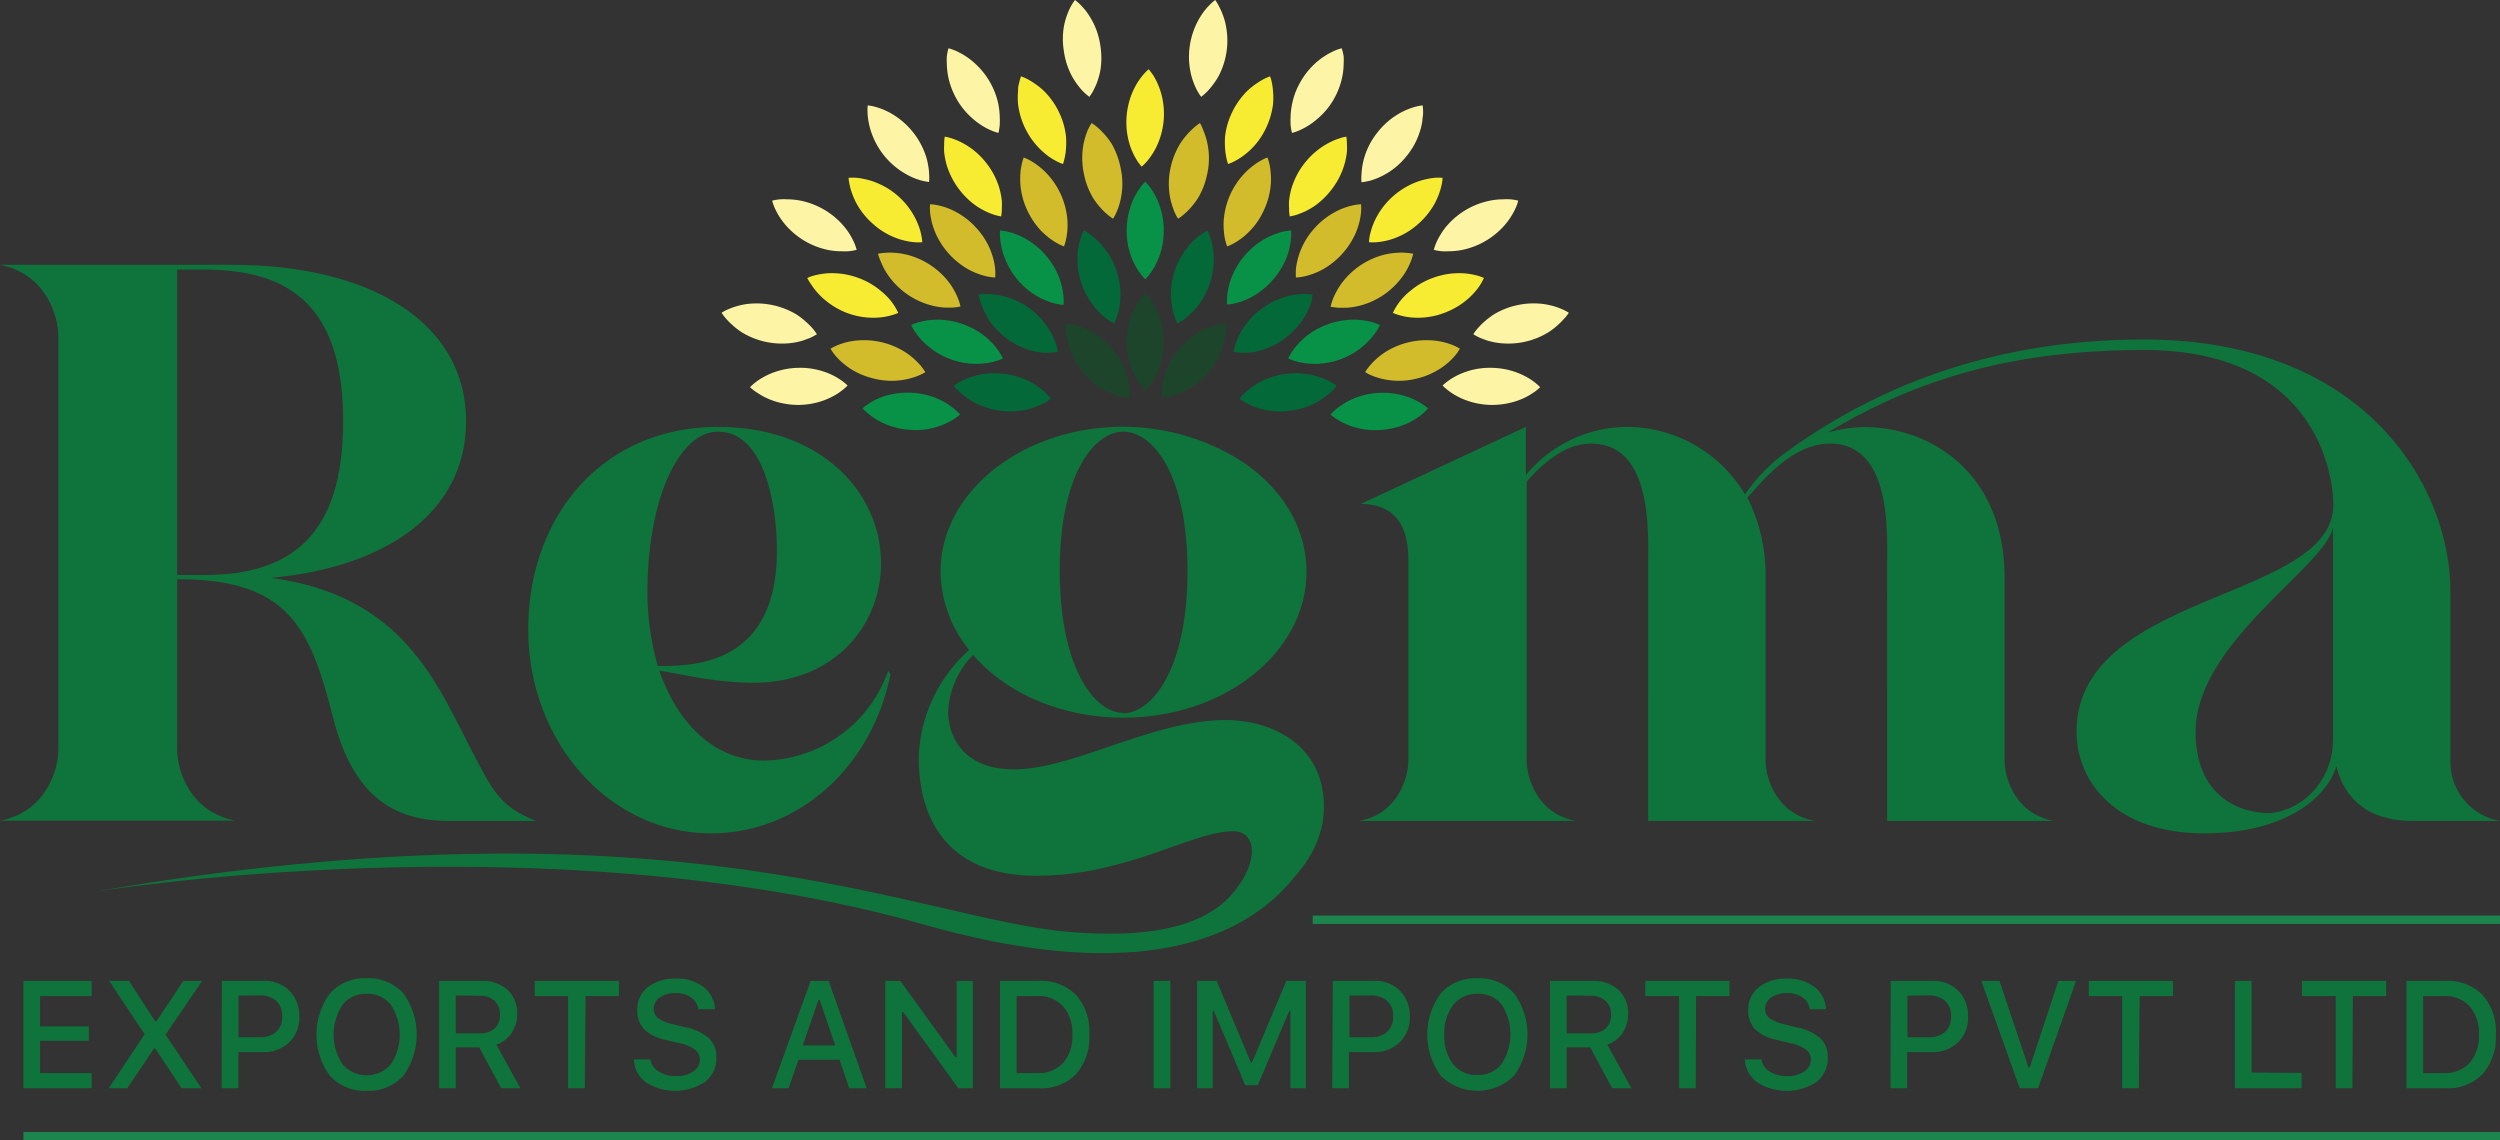 <svg xmlns="http://www.w3.org/2000/svg" xmlns:xlink="http://www.w3.org/1999/xlink" viewBox="0 0 300 136.84"><rect x="0" y="0" width="300" height="136.84" fill="#333333" stroke="none"/><defs><style>.cls-1{fill:#0e743b;}.cls-2{fill:url(#linear-gradient);}.cls-3{fill:#1c452b;}.cls-4{fill:#079247;}.cls-5{fill:#d2bc2c;}.cls-6{fill:#046938;}.cls-7{fill:#f7ec31;}.cls-8{fill:#fdf5a5;}.cls-9{fill:none;stroke:#1c854d;stroke-miterlimit:10;}</style><linearGradient id="linear-gradient" x1="142.65" y1="24.21" x2="140.95" y2="23.15" gradientUnits="userSpaceOnUse"><stop offset="0" stop-color="#cdda29"/><stop offset="0.04" stop-color="#c8d629"/><stop offset="0.09" stop-color="#b9cc2a"/><stop offset="0.14" stop-color="#9fbb2b"/><stop offset="0.2" stop-color="#7ca32d"/><stop offset="0.26" stop-color="#4f852f"/><stop offset="0.32" stop-color="#196031"/><stop offset="0.36" stop-color="#457d2f"/><stop offset="0.4" stop-color="#6e982c"/><stop offset="0.44" stop-color="#92af2a"/><stop offset="0.49" stop-color="#afc229"/><stop offset="0.54" stop-color="#c6d128"/><stop offset="0.59" stop-color="#d6db27"/><stop offset="0.65" stop-color="#dfe126"/><stop offset="0.73" stop-color="#e2e326"/><stop offset="0.74" stop-color="#d9df27"/><stop offset="0.84" stop-color="#80b632"/><stop offset="0.91" stop-color="#3e9839"/><stop offset="0.97" stop-color="#15863e"/><stop offset="1" stop-color="#067f40"/></linearGradient></defs><g id="Layer_2" data-name="Layer 2"><g id="Layer_1-2" data-name="Layer 1"><path class="cls-1" d="M148.24,106.83c-3.15,4.06-9.5,5.88-19.93,5C110.2,110.35,81.15,94.91,11,107.06c0,0,54.38-9,100,3.92,43,12.23,47.73-12.47,47.73-12.47l-8.52,4.25S150.18,104.34,148.24,106.83Z"/><path class="cls-1" d="M7,90V40.27C7,38,5.53,32.83,0,31.78H27.93c16.3,0,28,6.77,28,18.78,0,10.87-9.54,17.54-23.45,18.78,16,2.1,20,12.87,24.11,20.69,2.58,5,3.44,6.77,7.73,8.48H53.77C46,98.51,42,94.13,39.94,86c-2.67-10.39-5.15-16.49-18.49-16.49h-.19V90c0,2.29,1.43,7.43,7,8.48H0C5.53,97.46,7,92.32,7,90ZM41.18,50.56c0-13.82-6.39-18.21-16.68-18.21H21.26V69H24.5C34.79,69,41.18,64.38,41.18,50.56Z"/><path class="cls-1" d="M86.18,51.23c12.2,0,19.54,7.72,19.54,16.4,0,7.15-5.34,14.3-15.35,14.3-4.76,0-9.44-1.24-11.25-1.43,2.2,6.29,6.58,10.77,12.59,10.77A16.07,16.07,0,0,0,106.58,80.5l.28.38C104.67,91.93,95.9,100,85.32,100c-12.11,0-21.93-10.87-21.93-24.5C63.39,62.1,72.16,51.23,86.18,51.23Zm0,.57c-4.77,0-8.49,8.2-8.49,19.35a32.59,32.59,0,0,0,1.24,8.77c4,0,14.3.1,14.3-13.82C93.23,60.57,91.71,51.8,86.18,51.8Z"/><path class="cls-1" d="M116.78,78.59a10.26,10.26,0,0,0-3,6.86c0,2.1,1.14,6.87,7.91,6.87,7.15,0,16.59-5.91,25.36-5.91,5.62,0,11.82,3,11.82,10.39,0,9.53-12.3,17.16-28.7,17.16C149,114,153.58,99.75,148,99.75c-5,0-12.77,5.34-23.64,5.34-10.2,0-14.11-6.29-14.11-14.2A18,18,0,0,1,116.3,78a15.15,15.15,0,0,1-3.43-9.44c0-9.53,9.82-17.35,21.93-17.35A26.62,26.62,0,0,1,146,53.71a4.41,4.41,0,0,1,.58.28c6.19,3,10.2,8.49,10.2,14.59,0,9.72-9.82,17.54-22,17.54C127.36,86.12,120.69,83.16,116.78,78.59Zm18,7c3.43,0,7.72-5.25,7.72-17.07S138.23,51.8,134.8,51.8s-7.63,5-7.63,16.68S131.36,85.55,134.8,85.55Z"/><path class="cls-1" d="M169,91.27V67.15c0-2.86-.76-6.67-5.72-6.67l19.83-9.25V57A15.89,15.89,0,0,1,195,51.23a16.54,16.54,0,0,1,14.4,8.1,20.8,20.8,0,0,1,5.05-5.15c12.77-9.24,27.26-13.44,42.8-13.44,26.79,0,36.8,17.83,36.8,30.22V91.27A7.18,7.18,0,0,0,300,98.51H289.51c-5.33,0-8.19-2.67-9.15-6.58C279.22,95.84,274,100,264.54,100c-10.77,0-15.35-6.29-15.35-12.2C249.19,71,280,72.11,280,60.57,280,57.14,278.07,42,257.29,42c-15.25,0-26.88,3.24-38,9.92a16.39,16.39,0,0,1,4.48-.67c7.62,0,16.78,5.24,16.78,18.11V91.27c0,2,1.23,6.38,5.91,7.24h-20V67.91c0-4,.57-14.68-6.87-14.68-4.76,0-8.48,5-9.91,6.48a20.61,20.61,0,0,1,2.19,9.63V91.27c0,2,1.24,6.38,5.91,7.24h-20V67.91c0-4,.57-14.68-6.86-14.68-3.24,0-6,2.58-7.72,4.58V91.27c0,2,1.24,6.38,5.91,7.24H163.11C167.78,97.65,169,93.27,169,91.27Zm103.15,6.29c3.33,0,7.81-3.24,7.81-8.87V63.24c-.76,4.67-16.49,13.82-16.49,24.6C263.49,95.84,269.11,97.56,272.17,97.56Z"/><path class="cls-2" d="M141.58,23.73l0-.11H142Z"/><path class="cls-3" d="M137.43,35.16a6.76,6.76,0,0,1,.62.74,8.21,8.21,0,0,1,.47.73,8.49,8.49,0,0,1,.65,1.46,8.82,8.82,0,0,1,.48,2.93,9.07,9.07,0,0,1-.47,2.93,8.55,8.55,0,0,1-.66,1.46,6.44,6.44,0,0,1-.47.73,5.79,5.79,0,0,1-.62.74,5.07,5.07,0,0,1-.62-.74,6.54,6.54,0,0,1-.48-.73,9.4,9.4,0,0,1-.66-1.46A9.07,9.07,0,0,1,135.2,41a9.36,9.36,0,0,1,.48-2.93,8.55,8.55,0,0,1,.66-1.46,6.44,6.44,0,0,1,.47-.73A5.79,5.79,0,0,1,137.43,35.16Z"/><path class="cls-4" d="M137.43,21.8a6.69,6.69,0,0,1,.62.73c.17.25.33.49.47.73a8.57,8.57,0,0,1,.65,1.47,8.78,8.78,0,0,1,.48,2.93,9,9,0,0,1-.47,2.92,8.64,8.64,0,0,1-.66,1.47,7.47,7.47,0,0,1-.47.73,5.73,5.73,0,0,1-.62.73,5,5,0,0,1-.62-.73,7.62,7.62,0,0,1-.48-.73,9.5,9.5,0,0,1-.66-1.47,9,9,0,0,1-.47-2.92,9.32,9.32,0,0,1,.48-2.93,8.64,8.64,0,0,1,.66-1.47c.14-.24.29-.48.47-.73A5.73,5.73,0,0,1,137.43,21.8Z"/><path class="cls-3" d="M147.08,38.8a8.23,8.23,0,0,0-1,.15c-.29.08-.57.16-.83.25a7.77,7.77,0,0,0-1.45.69A9.26,9.26,0,0,0,140,44.33a8.92,8.92,0,0,0-.46,1.54,7.47,7.47,0,0,0-.11.86,5.08,5.08,0,0,0,0,1,5.4,5.4,0,0,0,1-.15,6.71,6.71,0,0,0,.83-.25,8.91,8.91,0,0,0,1.46-.68,9.28,9.28,0,0,0,3.81-4.45,8.91,8.91,0,0,0,.45-1.54c.05-.27.09-.56.12-.86A6.08,6.08,0,0,0,147.08,38.8Z"/><path class="cls-5" d="M169.58,30.45a6.85,6.85,0,0,0-1-.12,6.31,6.31,0,0,0-.87,0,8.82,8.82,0,0,0-1.59.23,9.23,9.23,0,0,0-2.72,1.18,9.39,9.39,0,0,0-2.21,2,8.23,8.23,0,0,0-.87,1.35,7.23,7.23,0,0,0-.37.79,8.42,8.42,0,0,0-.28.92,6.88,6.88,0,0,0,1,.13q.45,0,.87,0a8.12,8.12,0,0,0,1.59-.24,8.92,8.92,0,0,0,2.71-1.18,9,9,0,0,0,2.21-2,8.06,8.06,0,0,0,1.24-2.13A5.53,5.53,0,0,0,169.58,30.45Z"/><path class="cls-4" d="M154.93,27.66a5.4,5.4,0,0,0-1,.15,6.71,6.71,0,0,0-.83.25,8.43,8.43,0,0,0-1.45.68,9.26,9.26,0,0,0-3.82,4.44,8.11,8.11,0,0,0-.45,1.54,7.26,7.26,0,0,0-.13,1.83,7.9,7.9,0,0,0,.95-.15c.3-.07.57-.16.84-.25a8.43,8.43,0,0,0,1.45-.68A9.36,9.36,0,0,0,154.35,31a8.55,8.55,0,0,0,.45-1.53q.07-.42.12-.87A6,6,0,0,0,154.93,27.66Z"/><path class="cls-6" d="M144.89,27.66a5.41,5.41,0,0,0-.82.5c-.24.18-.46.37-.67.55a7.94,7.94,0,0,0-1.07,1.2,8.87,8.87,0,0,0-1.63,7.16,6.56,6.56,0,0,0,.23.84,5.36,5.36,0,0,0,.36.89,6.37,6.37,0,0,0,.82-.5,7.63,7.63,0,0,0,.67-.56,7.5,7.5,0,0,0,1.08-1.19,9,9,0,0,0,1.35-2.64,9.16,9.16,0,0,0,.44-2.93,8.17,8.17,0,0,0-.18-1.6,7.48,7.48,0,0,0-.22-.84A5,5,0,0,0,144.89,27.66Z"/><path class="cls-5" d="M152.1,18.9a5.85,5.85,0,0,0-.87.41,7.67,7.67,0,0,0-.73.48,8.26,8.26,0,0,0-1.2,1.06,9.16,9.16,0,0,0-2.43,5.33,7.77,7.77,0,0,0,0,1.6,6.58,6.58,0,0,0,.12.86,6.35,6.35,0,0,0,.27.93,6.37,6.37,0,0,0,.87-.41c.26-.15.5-.31.73-.47a8.73,8.73,0,0,0,2.84-3.54,9,9,0,0,0,.78-2.86,8.55,8.55,0,0,0,0-1.6,7,7,0,0,0-.12-.87A6.5,6.5,0,0,0,152.1,18.9Z"/><path class="cls-5" d="M144,14.77a5.83,5.83,0,0,0-.76.58,7.17,7.17,0,0,0-.62.61,8.14,8.14,0,0,0-1,1.28A9.14,9.14,0,0,0,140.5,20a8.83,8.83,0,0,0-.19,3,7.68,7.68,0,0,0,.32,1.57c.08.27.18.54.29.82a5.4,5.4,0,0,0,.45.85,5.34,5.34,0,0,0,.77-.58c.22-.19.43-.4.62-.6a8.7,8.7,0,0,0,1-1.29A9.19,9.19,0,0,0,144.84,21a8.76,8.76,0,0,0-.14-4.53,7.45,7.45,0,0,0-.3-.82A5.31,5.31,0,0,0,144,14.77Z"/><path class="cls-4" d="M165.59,39a6.2,6.2,0,0,0-.9-.33c-.28-.08-.57-.14-.84-.19a9,9,0,0,0-1.6-.12,9.35,9.35,0,0,0-2.92.56,9,9,0,0,0-2.59,1.44,9.31,9.31,0,0,0-1.15,1.12c-.18.22-.36.45-.53.7a5.84,5.84,0,0,0-.47.83,6.29,6.29,0,0,0,.9.34c.29.08.57.14.85.19a8.89,8.89,0,0,0,1.6.12,9,9,0,0,0,6.65-3.13c.18-.22.36-.45.53-.7A5,5,0,0,0,165.59,39Z"/><path class="cls-6" d="M157.52,35.36a5.5,5.5,0,0,0-1-.07,8.14,8.14,0,0,0-.87.05,7.66,7.66,0,0,0-1.57.33A9,9,0,0,0,151.47,37a8.87,8.87,0,0,0-2.09,2.1,8.24,8.24,0,0,0-.8,1.4,7.6,7.6,0,0,0-.31.81,5.06,5.06,0,0,0-.23.93,6.65,6.65,0,0,0,1,.08,8.14,8.14,0,0,0,.87,0,8.39,8.39,0,0,0,1.57-.33,9.06,9.06,0,0,0,2.65-1.34,9.26,9.26,0,0,0,2.08-2.11,8.14,8.14,0,0,0,.8-1.39,8.54,8.54,0,0,0,.32-.81A7.44,7.44,0,0,0,157.52,35.36Z"/><path class="cls-5" d="M163.33,24.51a5.42,5.42,0,0,0-1,.14,7.39,7.39,0,0,0-.84.23,8.1,8.1,0,0,0-1.46.66,9,9,0,0,0-2.31,1.87,8.81,8.81,0,0,0-1.59,2.5,8.56,8.56,0,0,0-.48,1.53,7.35,7.35,0,0,0-.14.86,7.49,7.49,0,0,0,0,1,6.41,6.41,0,0,0,1-.13,8.42,8.42,0,0,0,.84-.24,9,9,0,0,0,1.47-.65,9.34,9.34,0,0,0,3.89-4.38,8.82,8.82,0,0,0,.48-1.53,7.73,7.73,0,0,0,.13-.86A6,6,0,0,0,163.33,24.51Z"/><path class="cls-7" d="M161.56,16.4a5.06,5.06,0,0,0-.93.24,6.35,6.35,0,0,0-.8.32,8.89,8.89,0,0,0-1.39.81A9.24,9.24,0,0,0,155,22.53a8.56,8.56,0,0,0-.31,1.57,6.19,6.19,0,0,0,0,.87,5.41,5.41,0,0,0,.08,1,6,6,0,0,0,.93-.23c.28-.1.55-.21.81-.32a8.89,8.89,0,0,0,1.39-.81A9.45,9.45,0,0,0,160,22.46a8.92,8.92,0,0,0,1.31-2.66,8.67,8.67,0,0,0,.32-1.58,8,8,0,0,0,0-.86A5.41,5.41,0,0,0,161.56,16.4Z"/><path class="cls-7" d="M152.41,9.16a6.34,6.34,0,0,0-.87.39c-.26.15-.51.3-.74.46a8.38,8.38,0,0,0-1.23,1,9.28,9.28,0,0,0-1.7,2.43,9,9,0,0,0-.85,2.84,8.58,8.58,0,0,0,0,1.61c0,.28.06.57.11.86a5.8,5.8,0,0,0,.24.93,5.08,5.08,0,0,0,.88-.39,6.61,6.61,0,0,0,.74-.45,8.67,8.67,0,0,0,2.93-3.47,9.26,9.26,0,0,0,.84-2.84,8.56,8.56,0,0,0,0-1.61,6.75,6.75,0,0,0-.11-.86A5.11,5.11,0,0,0,152.41,9.16Z"/><path class="cls-7" d="M137.83,8.31a7.16,7.16,0,0,0-.67.69c-.19.23-.36.46-.52.69a8.52,8.52,0,0,0-.76,1.42,9.23,9.23,0,0,0-.43,5.84,8.63,8.63,0,0,0,.55,1.51,8.33,8.33,0,0,0,.42.76A6,6,0,0,0,137,20a6.27,6.27,0,0,0,.68-.69,8.44,8.44,0,0,0,.52-.7,8.06,8.06,0,0,0,.76-1.41,9.14,9.14,0,0,0,.42-5.84,8.63,8.63,0,0,0-.55-1.51,8.16,8.16,0,0,0-.41-.76A6.15,6.15,0,0,0,137.83,8.31Z"/><path class="cls-7" d="M173.11,21.34a6.08,6.08,0,0,0-1,0,7.71,7.71,0,0,0-.86.14,8,8,0,0,0-1.53.47,9.13,9.13,0,0,0-4.4,3.86,8.88,8.88,0,0,0-.67,1.46q-.13.41-.24.84a5.32,5.32,0,0,0-.13.95,5.08,5.08,0,0,0,1,0,7.73,7.73,0,0,0,.86-.13,7.81,7.81,0,0,0,1.53-.47,8.76,8.76,0,0,0,2.51-1.58,9.21,9.21,0,0,0,1.89-2.29,8.86,8.86,0,0,0,.66-1.46c.09-.27.17-.54.24-.84A5.3,5.3,0,0,0,173.11,21.34Z"/><path class="cls-7" d="M178.07,33.36a5.23,5.23,0,0,0-.91-.32c-.29-.07-.57-.13-.85-.17a8,8,0,0,0-1.6-.08,9,9,0,0,0-2.9.61,8.65,8.65,0,0,0-2.56,1.5A7.62,7.62,0,0,0,168.12,36a7.4,7.4,0,0,0-.51.7,5.67,5.67,0,0,0-.46.85,6.12,6.12,0,0,0,.91.31,6.8,6.8,0,0,0,.85.18,8,8,0,0,0,1.6.08,9,9,0,0,0,2.9-.61A9.28,9.28,0,0,0,176,36a8.71,8.71,0,0,0,1.13-1.14,7.4,7.4,0,0,0,.51-.7A6.6,6.6,0,0,0,178.07,33.36Z"/><path class="cls-3" d="M127.86,38.8a8.23,8.23,0,0,1,1,.15c.29.08.57.16.83.25a7.77,7.77,0,0,1,1.45.69,9,9,0,0,1,2.27,1.91,8.78,8.78,0,0,1,1.55,2.53,8.11,8.11,0,0,1,.45,1.54,5.75,5.75,0,0,1,.12.86,6.08,6.08,0,0,1,0,1,5.25,5.25,0,0,1-1-.15,6.87,6.87,0,0,1-.84-.25,8.43,8.43,0,0,1-1.45-.68A9.18,9.18,0,0,1,130,44.7a9.42,9.42,0,0,1-1.54-2.54,8.91,8.91,0,0,1-.45-1.54,5.75,5.75,0,0,1-.12-.86A5.08,5.08,0,0,1,127.86,38.8Z"/><path class="cls-5" d="M105.36,30.45a6.5,6.5,0,0,1,1-.12,6.31,6.31,0,0,1,.87,0,8.71,8.71,0,0,1,1.58.23,9.25,9.25,0,0,1,4.94,3.16,8.23,8.23,0,0,1,.87,1.35,7.22,7.22,0,0,1,.36.79,5.53,5.53,0,0,1,.28.92,7,7,0,0,1-.95.13q-.45,0-.87,0a8,8,0,0,1-1.59-.24,9.14,9.14,0,0,1-4.92-3.17,8.06,8.06,0,0,1-1.24-2.13A5.53,5.53,0,0,1,105.36,30.45Z"/><path class="cls-5" d="M99.67,41.84a6.89,6.89,0,0,1,.86-.43c.28-.11.55-.2.82-.28a8.34,8.34,0,0,1,1.58-.28,9.29,9.29,0,0,1,5.69,1.4,8.67,8.67,0,0,1,1.26,1q.3.28.6.63a7.13,7.13,0,0,1,.56.78,5.74,5.74,0,0,1-.86.43,6.75,6.75,0,0,1-.83.28,8.29,8.29,0,0,1-1.57.29,8.83,8.83,0,0,1-3-.25,9.06,9.06,0,0,1-2.73-1.16,9.42,9.42,0,0,1-1.26-1c-.2-.2-.4-.41-.6-.64A6.13,6.13,0,0,1,99.67,41.84Z"/><path class="cls-4" d="M120,27.66a5.4,5.4,0,0,1,.95.15,6.71,6.71,0,0,1,.83.25,8.43,8.43,0,0,1,1.45.68,9.26,9.26,0,0,1,3.82,4.44,8.91,8.91,0,0,1,.45,1.54q.08.42.12.87a6.14,6.14,0,0,1,0,1,8.6,8.6,0,0,1-.95-.15c-.29-.07-.57-.16-.83-.25a8.43,8.43,0,0,1-1.45-.68,9.22,9.22,0,0,1-2.27-1.92A9,9,0,0,1,120.59,31a7.8,7.8,0,0,1-.45-1.53,6.08,6.08,0,0,1-.12-.87A5,5,0,0,1,120,27.66Z"/><path class="cls-6" d="M130.05,27.66a4.85,4.85,0,0,1,.81.5,7.89,7.89,0,0,1,.67.55,8,8,0,0,1,1.08,1.2A8.81,8.81,0,0,1,134,32.55a8.61,8.61,0,0,1,.45,2.93,8.12,8.12,0,0,1-.17,1.59,6.56,6.56,0,0,1-.23.84,4.68,4.68,0,0,1-.37.89,5.62,5.62,0,0,1-.81-.5,7.81,7.81,0,0,1-.68-.56,7.94,7.94,0,0,1-1.07-1.19A9.2,9.2,0,0,1,129.29,31a8.14,8.14,0,0,1,.17-1.6,7.59,7.59,0,0,1,.23-.84A5,5,0,0,1,130.05,27.66Z"/><path class="cls-5" d="M122.84,18.9a5.85,5.85,0,0,1,.87.41,7.67,7.67,0,0,1,.73.48,8.26,8.26,0,0,1,1.2,1.06,9.15,9.15,0,0,1,1.65,2.46,9.37,9.37,0,0,1,.78,2.87,8.55,8.55,0,0,1,0,1.6,6.63,6.63,0,0,1-.13.86,5.24,5.24,0,0,1-.26.93,5.85,5.85,0,0,1-.87-.41c-.26-.15-.5-.31-.73-.47a9.66,9.66,0,0,1-1.21-1.06,9.45,9.45,0,0,1-1.64-2.48,9,9,0,0,1-.77-2.86,8.53,8.53,0,0,1,0-1.6c0-.28.07-.57.13-.87A6.5,6.5,0,0,1,122.84,18.9Z"/><path class="cls-5" d="M131,14.77a5.34,5.34,0,0,1,.77.58,7.17,7.17,0,0,1,.62.61,8.14,8.14,0,0,1,1,1.28A9.14,9.14,0,0,1,134.44,20a8.83,8.83,0,0,1,.19,3,8.42,8.42,0,0,1-.32,1.57,7.45,7.45,0,0,1-.3.82,5.31,5.31,0,0,1-.44.85,5.34,5.34,0,0,1-.77-.58,7.09,7.09,0,0,1-.62-.6,8.7,8.7,0,0,1-1-1.29A8.93,8.93,0,0,1,130.1,21a9.1,9.1,0,0,1-.18-3,8.42,8.42,0,0,1,.32-1.57c.08-.27.18-.54.29-.82A6.28,6.28,0,0,1,131,14.77Z"/><path class="cls-4" d="M109.34,39a6.66,6.66,0,0,1,.9-.33c.29-.08.57-.14.85-.19a8.89,8.89,0,0,1,1.6-.12,9.4,9.4,0,0,1,2.92.56,9.22,9.22,0,0,1,2.59,1.44,10.07,10.07,0,0,1,1.15,1.12c.18.22.35.45.52.7a5.85,5.85,0,0,1,.48.83,6.78,6.78,0,0,1-.9.34c-.29.08-.57.14-.85.19a9,9,0,0,1-1.6.12,9,9,0,0,1-6.65-3.13,7.55,7.55,0,0,1-.53-.7A5.85,5.85,0,0,1,109.34,39Z"/><path class="cls-4" d="M103.5,49a5.44,5.44,0,0,1,.77-.57A7.18,7.18,0,0,1,105,48a8.36,8.36,0,0,1,1.5-.57,9.34,9.34,0,0,1,3-.29,9.1,9.1,0,0,1,2.9.66,8.85,8.85,0,0,1,1.42.75c.23.16.46.33.7.52a5.37,5.37,0,0,1,.69.67,6.08,6.08,0,0,1-.77.57,8.33,8.33,0,0,1-.76.42,8.63,8.63,0,0,1-4.46.85,9,9,0,0,1-2.89-.66,8.45,8.45,0,0,1-1.42-.75,6.32,6.32,0,0,1-.7-.52A6,6,0,0,1,103.5,49Z"/><path class="cls-6" d="M117.42,35.36a5.43,5.43,0,0,1,1-.07,8.14,8.14,0,0,1,.87.05,8,8,0,0,1,1.57.33,8.91,8.91,0,0,1,5.54,4.83,7.6,7.6,0,0,1,.31.81,6,6,0,0,1,.23.93,6.77,6.77,0,0,1-1,.08,8.14,8.14,0,0,1-.87,0,8.39,8.39,0,0,1-1.57-.33,8.94,8.94,0,0,1-2.65-1.34,9.3,9.3,0,0,1-2.09-2.11A8.83,8.83,0,0,1,118,37.1a6.5,6.5,0,0,1-.32-.81A6,6,0,0,1,117.42,35.36Z"/><path class="cls-6" d="M114.46,46.3a6.77,6.77,0,0,1,.8-.52,7.79,7.79,0,0,1,.79-.36,8.41,8.41,0,0,1,1.54-.46,9,9,0,0,1,3-.09,9.35,9.35,0,0,1,2.84.85,8.71,8.71,0,0,1,1.36.85c.22.17.44.36.66.56a5.78,5.78,0,0,1,.65.72,7.78,7.78,0,0,1-.81.52c-.27.14-.53.26-.79.37a8.41,8.41,0,0,1-1.54.46,9.27,9.27,0,0,1-5.8-.78,8.79,8.79,0,0,1-1.37-.85,8.19,8.19,0,0,1-.66-.56A5.61,5.61,0,0,1,114.46,46.3Z"/><path class="cls-5" d="M111.61,24.51a5.42,5.42,0,0,1,1,.14,7.39,7.39,0,0,1,.84.23,8.1,8.1,0,0,1,1.46.66,9,9,0,0,1,2.3,1.87,8.84,8.84,0,0,1,1.6,2.5,8.56,8.56,0,0,1,.48,1.53,7.39,7.39,0,0,1,.13.86,6,6,0,0,1,0,1,6.75,6.75,0,0,1-1-.13q-.43-.1-.84-.24a8.84,8.84,0,0,1-1.46-.65,9.34,9.34,0,0,1-3.89-4.38,8.82,8.82,0,0,1-.48-1.53,7.71,7.71,0,0,1-.14-.86A6,6,0,0,1,111.61,24.51Z"/><path class="cls-7" d="M113.37,16.4a4.67,4.67,0,0,1,.93.24,5.94,5.94,0,0,1,.81.32,8.89,8.89,0,0,1,1.39.81,9.25,9.25,0,0,1,2.09,2.1,9.07,9.07,0,0,1,1.32,2.66,9.49,9.49,0,0,1,.31,1.57,8.19,8.19,0,0,1,0,.87,5.41,5.41,0,0,1-.08,1,6,6,0,0,1-.93-.23c-.29-.1-.56-.21-.81-.32a8.89,8.89,0,0,1-1.39-.81,9.38,9.38,0,0,1-3.4-4.77,9.61,9.61,0,0,1-.31-1.58,6,6,0,0,1,0-.86A5.36,5.36,0,0,1,113.37,16.4Z"/><path class="cls-7" d="M122.52,9.16a6,6,0,0,1,.88.39c.26.15.51.3.74.46a8.38,8.38,0,0,1,1.23,1,9.28,9.28,0,0,1,1.7,2.43,9,9,0,0,1,.84,2.84,8.56,8.56,0,0,1,0,1.61c0,.28-.06.57-.11.86a7.09,7.09,0,0,1-.24.93,4.76,4.76,0,0,1-.88-.39,7.83,7.83,0,0,1-.75-.45,9.17,9.17,0,0,1-3.76-6.31,8.56,8.56,0,0,1,0-1.61c0-.28,0-.56.1-.86A7.51,7.51,0,0,1,122.52,9.16Z"/><path class="cls-7" d="M101.83,21.34a6,6,0,0,1,1,0,7.35,7.35,0,0,1,.86.14,8.13,8.13,0,0,1,1.54.47,9,9,0,0,1,5.07,5.32,7.39,7.39,0,0,1,.23.84,5.28,5.28,0,0,1,.14.95,5,5,0,0,1-1,0,7.73,7.73,0,0,1-.86-.13,7.81,7.81,0,0,1-1.53-.47,8.62,8.62,0,0,1-2.51-1.58,9,9,0,0,1-1.89-2.29,8.86,8.86,0,0,1-.66-1.46,6.86,6.86,0,0,1-.24-.84A5.3,5.3,0,0,1,101.83,21.34Z"/><path class="cls-7" d="M96.87,33.36a5.14,5.14,0,0,1,.9-.32c.29-.07.58-.13.86-.17a7.91,7.91,0,0,1,1.6-.08,9,9,0,0,1,2.9.61,8.78,8.78,0,0,1,2.56,1.5A8.13,8.13,0,0,1,106.82,36a7.4,7.4,0,0,1,.51.7,6.75,6.75,0,0,1,.46.85,6.54,6.54,0,0,1-.91.31,6.8,6.8,0,0,1-.85.18,8,8,0,0,1-1.6.08,9,9,0,0,1-2.91-.61A9.37,9.37,0,0,1,99,36a8.13,8.13,0,0,1-1.13-1.14,7.4,7.4,0,0,1-.51-.7A5.55,5.55,0,0,1,96.87,33.36Z"/><path class="cls-8" d="M92.66,24.08a5.78,5.78,0,0,1,.94-.16,6.48,6.48,0,0,1,.87,0,8.27,8.27,0,0,1,1.6.16A9.23,9.23,0,0,1,101.14,27a8.19,8.19,0,0,1,.94,1.3c.14.24.27.5.4.77a6.43,6.43,0,0,1,.32.91,6,6,0,0,1-1,.17,8.71,8.71,0,0,1-.87,0A8.08,8.08,0,0,1,99.39,30a9.23,9.23,0,0,1-5.07-2.94,9.21,9.21,0,0,1-.94-1.3c-.14-.24-.27-.5-.4-.77A6.43,6.43,0,0,1,92.66,24.08Z"/><path class="cls-8" d="M104.13,12.65a5.06,5.06,0,0,1,.94.18c.29.08.57.18.83.28a8.75,8.75,0,0,1,1.43.74A9.2,9.2,0,0,1,111,18.42a7.49,7.49,0,0,1,.4,1.55,6.1,6.1,0,0,1,.09.87,6.35,6.35,0,0,1,0,1,7.85,7.85,0,0,1-.94-.18c-.29-.08-.56-.18-.83-.28A9.15,9.15,0,0,1,104.6,16a8.49,8.49,0,0,1-.4-1.56,6,6,0,0,1-.09-.86A5.19,5.19,0,0,1,104.13,12.65Z"/><path class="cls-8" d="M113.82,5.79a6.76,6.76,0,0,1,.9.32c.28.13.53.26.78.4a8.43,8.43,0,0,1,1.3.93,9.14,9.14,0,0,1,3,5.05,8.9,8.9,0,0,1,.17,1.59,8.57,8.57,0,0,1,0,.87,5.71,5.71,0,0,1-.16,1,5.39,5.39,0,0,1-.91-.32,8.1,8.1,0,0,1-.78-.39,8.53,8.53,0,0,1-1.31-.93A8.91,8.91,0,0,1,114.86,12a9.17,9.17,0,0,1-1.07-2.77,8.9,8.9,0,0,1-.17-1.59,6.43,6.43,0,0,1,0-.87A6,6,0,0,1,113.82,5.79Z"/><path class="cls-8" d="M129,0a6.54,6.54,0,0,1,.72.64c.2.21.39.43.57.65a9.62,9.62,0,0,1,.86,1.36,8.9,8.9,0,0,1,.89,2.82,9.27,9.27,0,0,1,0,3,9.17,9.17,0,0,1-.44,1.54c-.11.27-.23.53-.37.8a5.35,5.35,0,0,1-.51.81A7.72,7.72,0,0,1,130,11a8.38,8.38,0,0,1-.57-.66A8.72,8.72,0,0,1,128.56,9a9,9,0,0,1-.89-2.83,9,9,0,0,1,0-3,8.32,8.32,0,0,1,.44-1.54,7,7,0,0,1,.36-.8A6.28,6.28,0,0,1,129,0Z"/><path class="cls-8" d="M86.59,37.53a5.31,5.31,0,0,1,.85-.44,7.45,7.45,0,0,1,.82-.3,8.3,8.3,0,0,1,1.57-.33,9.34,9.34,0,0,1,5.72,1.26,8.72,8.72,0,0,1,1.28,1c.21.19.42.4.62.62a6.18,6.18,0,0,1,.58.77,7.9,7.9,0,0,1-.85.45l-.82.3a8.42,8.42,0,0,1-1.57.32,9.26,9.26,0,0,1-5.72-1.27,8.07,8.07,0,0,1-1.28-1,7.25,7.25,0,0,1-.62-.62A5.39,5.39,0,0,1,86.59,37.53Z"/><path class="cls-8" d="M90,46.46a6.76,6.76,0,0,1,.72-.63,7.62,7.62,0,0,1,.73-.48,8.25,8.25,0,0,1,1.45-.68,9.05,9.05,0,0,1,2.92-.53,8.78,8.78,0,0,1,2.93.42,8.22,8.22,0,0,1,1.48.63c.25.14.49.29.74.46a6.62,6.62,0,0,1,.74.61,5.79,5.79,0,0,1-.72.63,6.12,6.12,0,0,1-.72.49,9,9,0,0,1-1.45.68,9.1,9.1,0,0,1-2.92.53A9.35,9.35,0,0,1,93,48.16a8.88,8.88,0,0,1-1.48-.63c-.24-.14-.49-.29-.74-.46A5.54,5.54,0,0,1,90,46.46Z"/><path class="cls-5" d="M175.18,41.84a6.17,6.17,0,0,0-.85-.43c-.28-.11-.56-.2-.83-.28a8.2,8.2,0,0,0-1.58-.28,9.28,9.28,0,0,0-5.68,1.4,8.23,8.23,0,0,0-1.27,1,7.17,7.17,0,0,0-.59.63,5.19,5.19,0,0,0-.56.78,5.31,5.31,0,0,0,.86.43,7.23,7.23,0,0,0,.82.28,8.38,8.38,0,0,0,1.58.29,8.83,8.83,0,0,0,3-.25,9.12,9.12,0,0,0,2.72-1.16,8.9,8.9,0,0,0,1.27-1c.2-.2.4-.41.59-.64A4.63,4.63,0,0,0,175.18,41.84Z"/><path class="cls-4" d="M171.36,49a6.08,6.08,0,0,0-.77-.57,8.33,8.33,0,0,0-.76-.42,8.75,8.75,0,0,0-1.51-.57,9.31,9.31,0,0,0-2.95-.29,9,9,0,0,0-2.89.66,8.11,8.11,0,0,0-2.12,1.27,4.8,4.8,0,0,0-.69.67,5.44,5.44,0,0,0,.77.57,7.18,7.18,0,0,0,.76.42,8.36,8.36,0,0,0,1.5.57,8.78,8.78,0,0,0,3,.28,9,9,0,0,0,2.89-.66,8.45,8.45,0,0,0,1.42-.75,5.5,5.5,0,0,0,.7-.52A5.34,5.34,0,0,0,171.36,49Z"/><path class="cls-6" d="M160.4,46.3a6.4,6.4,0,0,0-1.6-.88,8.56,8.56,0,0,0-1.53-.46,9,9,0,0,0-3-.09,9.19,9.19,0,0,0-2.84.85,8.27,8.27,0,0,0-1.36.85,8.64,8.64,0,0,0-.67.56,5.73,5.73,0,0,0-.64.72,6.12,6.12,0,0,0,.81.52c.26.14.52.26.78.37a8.65,8.65,0,0,0,1.54.46,9,9,0,0,0,3,.08,9.1,9.1,0,0,0,2.84-.86,8.71,8.71,0,0,0,1.36-.85,6.76,6.76,0,0,0,.66-.56A5.66,5.66,0,0,0,160.4,46.3Z"/><path class="cls-8" d="M182.19,24.08a5.61,5.61,0,0,0-.94-.16,6.48,6.48,0,0,0-.87,0,8.08,8.08,0,0,0-1.59.16A9.21,9.21,0,0,0,173.71,27a7.57,7.57,0,0,0-.93,1.3,6.21,6.21,0,0,0-.4.77,5.39,5.39,0,0,0-.32.91,5.67,5.67,0,0,0,.94.17,8.71,8.71,0,0,0,.87,0,8.27,8.27,0,0,0,1.6-.16,9.25,9.25,0,0,0,5.06-2.94,8.48,8.48,0,0,0,.94-1.3,8,8,0,0,0,.4-.77A5.39,5.39,0,0,0,182.19,24.08Z"/><path class="cls-8" d="M170.72,12.65a5.22,5.22,0,0,0-.94.18c-.29.08-.56.18-.82.28a8.36,8.36,0,0,0-1.43.74,8.75,8.75,0,0,0-2.2,2A8.73,8.73,0,0,0,163.47,20q-.06.42-.09.87a6.35,6.35,0,0,0,0,1,8,8,0,0,0,1-.18c.29-.08.56-.18.82-.28a9.12,9.12,0,0,0,1.43-.73,9,9,0,0,0,2.2-2,8.79,8.79,0,0,0,1.85-4.14c0-.28.07-.56.09-.86A6.28,6.28,0,0,0,170.72,12.65Z"/><path class="cls-8" d="M161,5.79a6.43,6.43,0,0,0-.91.32c-.27.13-.53.26-.77.4a8.07,8.07,0,0,0-1.31.93,8.87,8.87,0,0,0-1.89,2.28,8.68,8.68,0,0,0-1.07,2.77,8.06,8.06,0,0,0-.18,1.59,8.57,8.57,0,0,0,0,.87,5.78,5.78,0,0,0,.17,1,5.39,5.39,0,0,0,.91-.32,7.91,7.91,0,0,0,.77-.39,8.07,8.07,0,0,0,1.31-.93A8.75,8.75,0,0,0,160,12a9.17,9.17,0,0,0,1.07-2.77,8.9,8.9,0,0,0,.17-1.59,8.71,8.71,0,0,0,0-.87A5.89,5.89,0,0,0,161,5.79Z"/><path class="cls-8" d="M145.83,0a5.73,5.73,0,0,0-.72.64,6.8,6.8,0,0,0-.57.65,8.79,8.79,0,0,0-.86,1.36,9.18,9.18,0,0,0-.9,2.82,9,9,0,0,0,.05,3,7.61,7.61,0,0,0,.44,1.54,7,7,0,0,0,.36.8,6.28,6.28,0,0,0,.51.81,6.62,6.62,0,0,0,.72-.63,8.38,8.38,0,0,0,.57-.66A8.8,8.8,0,0,0,146.3,9a9.18,9.18,0,0,0,.83-5.8,7.61,7.61,0,0,0-.44-1.54,7,7,0,0,0-.36-.8A6.15,6.15,0,0,0,145.83,0Z"/><path class="cls-8" d="M188.26,37.53a5.31,5.31,0,0,0-.85-.44,6.64,6.64,0,0,0-.81-.3,8.47,8.47,0,0,0-1.57-.33,9.18,9.18,0,0,0-3,.17,9.08,9.08,0,0,0-2.75,1.09,9.37,9.37,0,0,0-1.29,1c-.21.19-.41.4-.61.62a5.34,5.34,0,0,0-.58.77,6.38,6.38,0,0,0,.85.45c.27.11.55.21.81.3a8.36,8.36,0,0,0,1.58.32,9.21,9.21,0,0,0,5.71-1.27,8.62,8.62,0,0,0,1.29-1,7.17,7.17,0,0,0,.61-.62A4.73,4.73,0,0,0,188.26,37.53Z"/><path class="cls-8" d="M184.82,46.46a6.76,6.76,0,0,0-.72-.63,7.5,7.5,0,0,0-.72-.48,8.6,8.6,0,0,0-1.45-.68,9.1,9.1,0,0,0-2.92-.53,8.8,8.8,0,0,0-2.94.42,8.45,8.45,0,0,0-1.47.63,8.23,8.23,0,0,0-.74.46,6.7,6.7,0,0,0-.75.61,5.79,5.79,0,0,0,.72.63,6.21,6.21,0,0,0,.73.49,8.25,8.25,0,0,0,1.45.68,9.05,9.05,0,0,0,2.92.53,9.33,9.33,0,0,0,2.93-.43,8.22,8.22,0,0,0,1.48-.63c.25-.14.49-.29.74-.46A5,5,0,0,0,184.82,46.46Z"/><path class="cls-1" d="M11,128.77v1.82H2.81V117.71H11v1.82H4.81v3.64h5.85v1.73H4.81v3.87Z"/><path class="cls-1" d="M13.05,130.59l4.31-6.48-4.26-6.4h2.38l3.14,4.85h.15L22,117.71h2.25l-4.38,6.45,4.3,6.43H21.79l-3.16-4.77h-.15l-3.21,4.77Z"/><path class="cls-1" d="M26.62,117.71h5.05a4.11,4.11,0,0,1,3.07,1.19,4.2,4.2,0,0,1,1.18,3.1,4.09,4.09,0,0,1-1.21,3.07,4.24,4.24,0,0,1-3.11,1.18h-3v4.34h-2Zm2,1.76v5h2.52a2.91,2.91,0,0,0,2-.64,2.37,2.37,0,0,0,.72-1.85,2.41,2.41,0,0,0-.7-1.87,2.87,2.87,0,0,0-2-.66Z"/><path class="cls-1" d="M44,117.39a5.59,5.59,0,0,1,4.4,1.82,8.41,8.41,0,0,1,0,9.87A5.56,5.56,0,0,1,44,130.9a5.61,5.61,0,0,1-4.41-1.81,8.36,8.36,0,0,1,0-9.88A5.61,5.61,0,0,1,44,117.39Zm0,1.87a3.56,3.56,0,0,0-2.9,1.32,6.5,6.5,0,0,0,0,7.13,3.84,3.84,0,0,0,5.81,0,6.52,6.52,0,0,0,0-7.13A3.53,3.53,0,0,0,44,119.26Z"/><path class="cls-1" d="M54.69,125.68v4.91h-2V117.71h5.1a4.39,4.39,0,0,1,3.11,1.07,3.77,3.77,0,0,1,1.16,2.89,4,4,0,0,1-.67,2.29,3.51,3.51,0,0,1-1.83,1.39l2.89,5.24H60.14l-2.63-4.91Zm0-6.22V124h2.88a2.54,2.54,0,0,0,1.79-.58,2.16,2.16,0,0,0,.64-1.67,2.13,2.13,0,0,0-.66-1.66,2.64,2.64,0,0,0-1.83-.6Z"/><path class="cls-1" d="M70.17,130.59h-2V119.53h-4v-1.82h10.1v1.82h-4Z"/><path class="cls-1" d="M76.06,127.13h2a2,2,0,0,0,1,1.46,3.87,3.87,0,0,0,2.13.54,3.4,3.4,0,0,0,2-.56,1.67,1.67,0,0,0,.79-1.42,1.47,1.47,0,0,0-.59-1.2,4.81,4.81,0,0,0-1.87-.77l-1.66-.4a5.13,5.13,0,0,1-2.57-1.28,3.17,3.17,0,0,1-.82-2.28,3.41,3.41,0,0,1,1.29-2.78,5.21,5.21,0,0,1,3.4-1,5.05,5.05,0,0,1,3.26,1,3.53,3.53,0,0,1,1.38,2.66H83.79a2,2,0,0,0-.87-1.41,3.07,3.07,0,0,0-1.85-.52,3.18,3.18,0,0,0-1.91.53,1.64,1.64,0,0,0-.72,1.39A1.35,1.35,0,0,0,79,122.2a4.88,4.88,0,0,0,1.8.72l1.42.35a6,6,0,0,1,2.86,1.32,3,3,0,0,1,.88,2.3,3.56,3.56,0,0,1-1.34,2.93,6.54,6.54,0,0,1-7.11.06A3.59,3.59,0,0,1,76.06,127.13Z"/><path class="cls-1" d="M101.91,130.59l-1.17-3.42H95.82l-1.19,3.42h-2l4.65-12.88h2.16L104,130.59ZM98.21,120l-1.88,5.45h3.9L98.36,120Z"/><path class="cls-1" d="M108.23,130.59h-2V117.71h1.81l6.61,9.15h.15v-9.15h1.94v12.88H115l-6.62-9.15h-.14Z"/><path class="cls-1" d="M120,117.71h4.66a5.85,5.85,0,0,1,4.46,1.68,6.55,6.55,0,0,1,1.6,4.72,6.71,6.71,0,0,1-1.59,4.78,5.8,5.8,0,0,1-4.47,1.7H120Zm2,1.82v9.24h2.43a4,4,0,0,0,3.14-1.21,4.89,4.89,0,0,0,1.11-3.42,4.81,4.81,0,0,0-1.12-3.4,4,4,0,0,0-3.13-1.21Z"/><path class="cls-1" d="M140.44,130.59h-2V117.71h2Z"/><path class="cls-1" d="M145.52,130.59h-1.86V117.71H146l4.1,9.78h.15l4.11-9.78h2.34v12.88h-1.85v-9.3h-.13l-3.78,8.93h-1.51l-3.78-8.93h-.13Z"/><path class="cls-1" d="M159.93,117.71h5a4.1,4.1,0,0,1,3.07,1.19,4.2,4.2,0,0,1,1.18,3.1,4.09,4.09,0,0,1-1.21,3.07,4.22,4.22,0,0,1-3.1,1.18h-3v4.34h-2Zm2,1.76v5h2.52a2.92,2.92,0,0,0,2-.64,2.37,2.37,0,0,0,.72-1.85,2.42,2.42,0,0,0-.71-1.87,2.87,2.87,0,0,0-2-.66Z"/><path class="cls-1" d="M177.3,117.39a5.57,5.57,0,0,1,4.39,1.82,8.37,8.37,0,0,1,0,9.87,6.24,6.24,0,0,1-8.8,0,8.36,8.36,0,0,1,0-9.88A5.61,5.61,0,0,1,177.3,117.39Zm0,1.87a3.54,3.54,0,0,0-2.9,1.32,5.46,5.46,0,0,0-1.08,3.56,5.58,5.58,0,0,0,1.06,3.57A3.54,3.54,0,0,0,177.3,129a3.49,3.49,0,0,0,2.89-1.33,6.52,6.52,0,0,0,0-7.13A3.51,3.51,0,0,0,177.3,119.26Z"/><path class="cls-1" d="M188,125.68v4.91h-2V117.71h5.1a4.37,4.37,0,0,1,3.11,1.07,3.77,3.77,0,0,1,1.16,2.89,4,4,0,0,1-.66,2.29,3.57,3.57,0,0,1-1.84,1.39l2.9,5.24h-2.32l-2.62-4.91Zm0-6.22V124h2.88a2.58,2.58,0,0,0,1.8-.58,2.19,2.19,0,0,0,.64-1.67,2.1,2.1,0,0,0-.67-1.66,2.61,2.61,0,0,0-1.82-.6Z"/><path class="cls-1" d="M203.49,130.59h-2V119.53h-4.06v-1.82h10.1v1.82h-4Z"/><path class="cls-1" d="M209.38,127.13h2a2,2,0,0,0,1,1.46,3.82,3.82,0,0,0,2.13.54,3.37,3.37,0,0,0,2-.56,1.67,1.67,0,0,0,.79-1.42,1.49,1.49,0,0,0-.58-1.2,4.88,4.88,0,0,0-1.87-.77l-1.66-.4a5.12,5.12,0,0,1-2.58-1.28,3.22,3.22,0,0,1-.82-2.28,3.41,3.41,0,0,1,1.29-2.78,5.23,5.23,0,0,1,3.4-1,5.05,5.05,0,0,1,3.26,1,3.53,3.53,0,0,1,1.38,2.66h-1.94a2.08,2.08,0,0,0-.87-1.41,3.12,3.12,0,0,0-1.86-.52,3.2,3.2,0,0,0-1.91.53,1.64,1.64,0,0,0-.72,1.39,1.35,1.35,0,0,0,.55,1.12,4.94,4.94,0,0,0,1.81.72l1.42.35a6.1,6.1,0,0,1,2.86,1.32,3.05,3.05,0,0,1,.87,2.3,3.56,3.56,0,0,1-1.34,2.93,6.53,6.53,0,0,1-7.1.06A3.59,3.59,0,0,1,209.38,127.13Z"/><path class="cls-1" d="M226.89,117.71h5A4.12,4.12,0,0,1,235,118.9a4.23,4.23,0,0,1,1.17,3.1,4.12,4.12,0,0,1-1.2,3.07,4.25,4.25,0,0,1-3.11,1.18h-3v4.34h-2Zm2,1.76v5h2.52a2.91,2.91,0,0,0,2-.64,2.37,2.37,0,0,0,.72-1.85,2.42,2.42,0,0,0-.71-1.87,2.84,2.84,0,0,0-2-.66Z"/><path class="cls-1" d="M244.57,130.59h-2.2l-4.61-12.88h2.18l3.48,10.38h.15L247,117.71h2.13Z"/><path class="cls-1" d="M256.66,130.59h-2V119.53h-4v-1.82h10.1v1.82h-4Z"/><path class="cls-1" d="M276.19,128.75v1.84h-8V117.71h2v11Z"/><path class="cls-1" d="M282.29,130.59h-2V119.53h-4.05v-1.82h10.1v1.82h-4Z"/><path class="cls-1" d="M288.78,117.71h4.66a5.85,5.85,0,0,1,4.46,1.68,6.55,6.55,0,0,1,1.6,4.72,6.71,6.71,0,0,1-1.59,4.78,5.8,5.8,0,0,1-4.47,1.7h-4.66Zm2,1.82v9.24h2.43a4,4,0,0,0,3.14-1.21,4.89,4.89,0,0,0,1.12-3.42,4.81,4.81,0,0,0-1.13-3.4,4,4,0,0,0-3.13-1.21Z"/><line class="cls-9" x1="157.52" y1="110.37" x2="300" y2="110.37"/><line class="cls-9" x1="2.81" y1="136.34" x2="300" y2="136.34"/></g></g></svg>